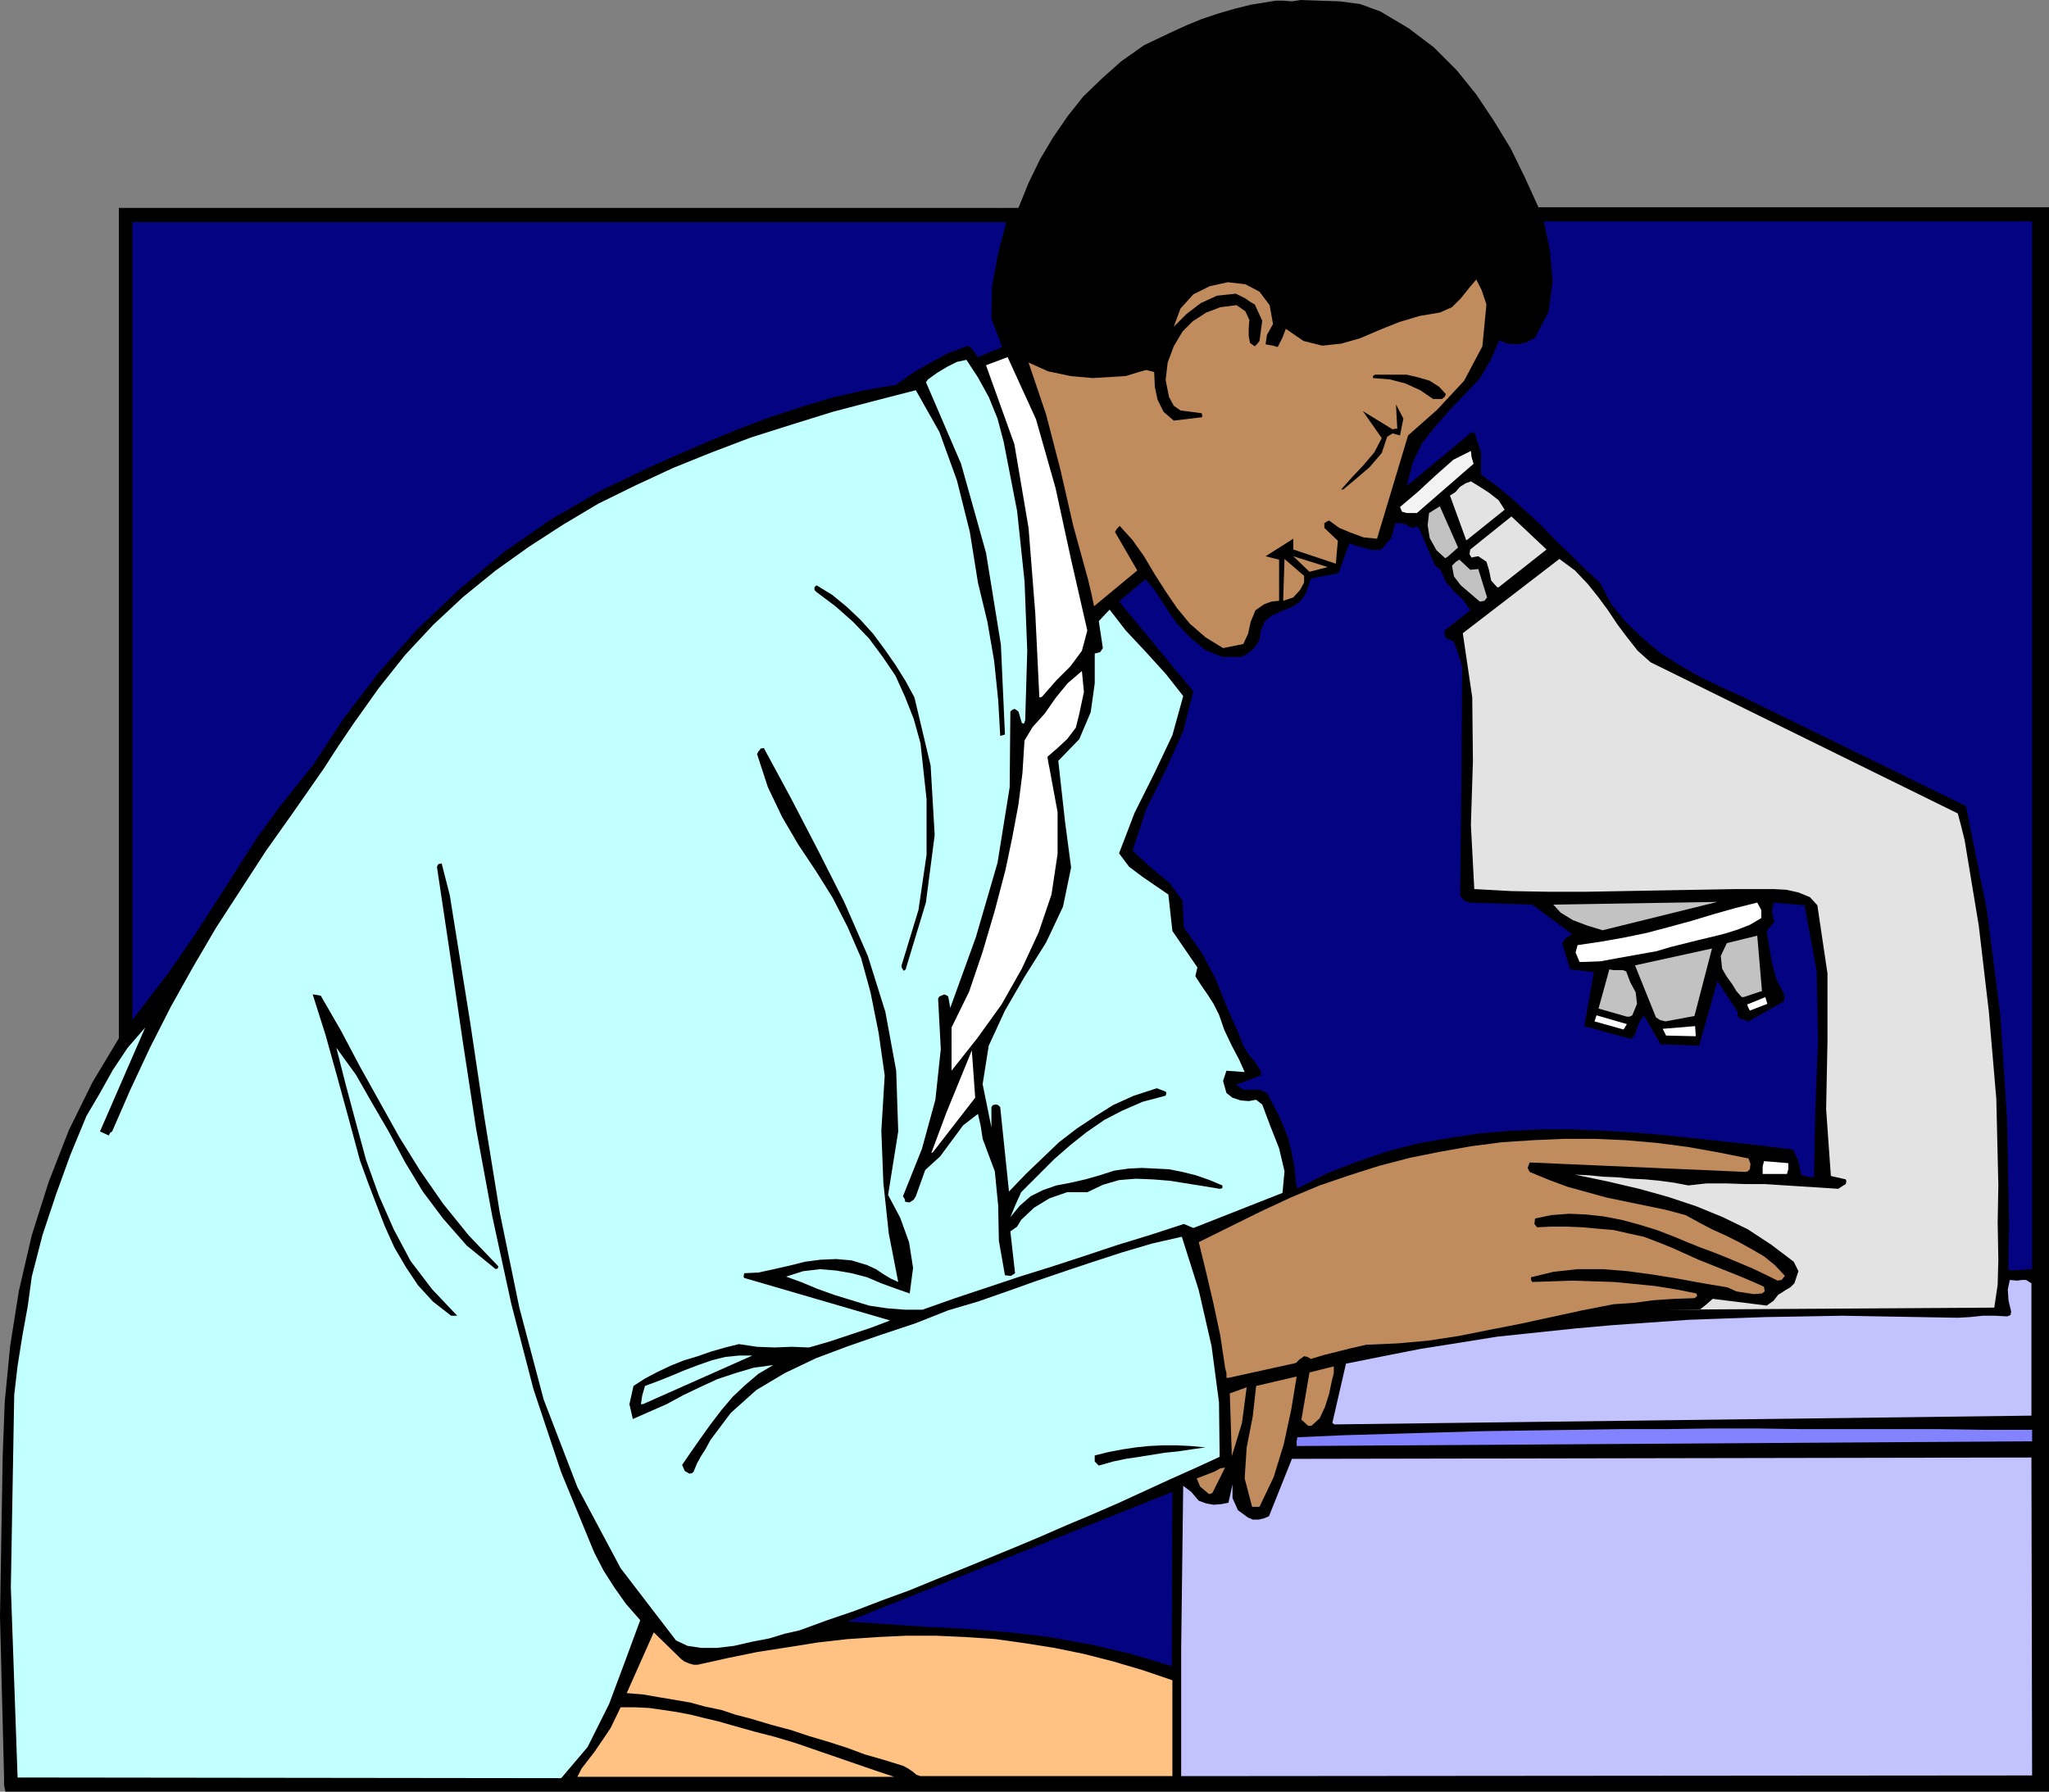 <?xml version="1.0" encoding="UTF-8" standalone="no"?>
<svg
   version="1.0"
   width="129.724mm"
   height="113.461mm"
   id="svg43"
   sodipodi:docname="At Microscope.wmf"
   xmlns:inkscape="http://www.inkscape.org/namespaces/inkscape"
   xmlns:sodipodi="http://sodipodi.sourceforge.net/DTD/sodipodi-0.dtd"
   xmlns="http://www.w3.org/2000/svg"
   xmlns:svg="http://www.w3.org/2000/svg">
  <rect width="100%" height="100%" fill="#808080" stroke="none"/>
  <sodipodi:namedview
     id="namedview43"
     pagecolor="#ffffff"
     bordercolor="#000000"
     borderopacity="0.25"
     inkscape:showpageshadow="2"
     inkscape:pageopacity="0.0"
     inkscape:pagecheckerboard="0"
     inkscape:deskcolor="#d1d1d1"
     inkscape:document-units="mm" />
  <defs
     id="defs1">
    <pattern
       id="WMFhbasepattern"
       patternUnits="userSpaceOnUse"
       width="6"
       height="6"
       x="0"
       y="0" />
  </defs>
  <path
     style="fill:#000000;fill-opacity:1;fill-rule:evenodd;stroke:none"
     d="M 1.293,428.829 H 280.052 490.294 V 49.605 H 368.124 l -3.232,-7.109 -3.394,-6.948 -4.04,-6.625 -4.202,-6.302 -4.686,-5.817 -5.494,-5.494 -5.979,-4.524 -6.787,-4.039 -4.848,-1.777 -4.848,-0.646 -4.848,-0.162 L 311.241,0 l -2.101,0.323 -2.101,-0.162 h -1.778 l -1.939,0.323 -4.04,0.646 -3.878,0.969 -3.878,1.131 -3.878,1.293 -3.555,1.454 -3.555,1.616 -3.394,1.616 -3.394,1.616 -5.494,3.878 -4.525,4.039 -4.525,4.363 -3.717,4.686 -3.555,5.171 -3.07,5.171 -2.747,5.655 -2.424,5.978 H 28.442 V 248.507 l -6.302,10.503 -5.656,11.472 -4.848,12.442 L 7.595,295.688 4.525,308.938 2.424,322.187 1.131,335.598 0.646,348.363 0,386.98 0.97,425.274 v 1.939 z"
     id="path1" />
  <path
     style="fill:#c2ffff;fill-opacity:1;fill-rule:evenodd;stroke:none"
     d="m 134.289,425.597 6.302,-7.433 5.171,-10.341 4.04,-10.826 3.394,-9.21 -3.394,-3.878 -2.747,-3.878 -2.586,-4.039 -2.262,-4.363 -7.918,-19.228 -6.626,-19.874 -5.333,-20.52 -4.525,-20.844 -3.878,-21.005 -3.232,-21.167 -3.07,-21.005 -3.07,-20.52 0.323,-0.646 0.808,-0.162 1.939,7.594 1.293,8.079 3.555,22.136 3.394,22.783 3.717,22.944 4.686,22.783 5.818,21.975 8.08,21.005 10.342,19.389 13.251,17.289 2.747,1.293 3.232,0.485 h 3.878 l 4.04,-0.485 4.202,-0.969 4.202,-0.808 3.717,-1.131 3.555,-0.808 6.626,-2.424 6.626,-2.262 6.302,-2.424 6.626,-2.424 6.302,-2.585 6.464,-2.585 6.302,-2.585 6.302,-2.585 6.141,-2.585 6.302,-2.747 6.141,-2.585 6.302,-2.747 5.979,-2.747 5.979,-2.747 6.141,-2.747 5.979,-2.747 -0.162,-13.088 -1.778,-13.411 -3.07,-13.411 -4.04,-12.765 -7.11,1.616 -7.11,2.101 -6.949,2.262 -6.787,2.262 -7.11,2.424 -6.787,2.424 -6.949,2.424 -7.11,2.101 -7.757,3.07 -8.242,2.747 -7.918,2.747 -7.757,2.908 -7.434,3.555 -6.787,4.039 -6.141,5.494 -4.848,6.463 -1.131,2.101 -1.131,1.777 -0.97,1.777 -0.808,1.939 -0.323,0.323 -0.646,0.162 -1.131,-0.646 -0.646,-1.454 2.101,-3.07 2.262,-3.232 2.424,-3.393 2.586,-3.393 2.747,-3.232 2.909,-2.747 3.232,-2.747 3.555,-2.101 -4.686,0.646 -4.363,1.293 -4.363,1.454 -4.202,1.939 -4.04,1.939 -3.878,2.101 -4.04,1.777 -4.04,1.777 -0.808,-3.555 0.97,-4.363 2.747,-1.777 3.07,-1.616 3.07,-1.454 3.232,-1.293 3.232,-0.969 3.232,-1.131 3.394,-0.969 3.232,-0.808 4.363,0.646 4.202,0.162 4.04,-0.162 4.202,0.162 5.01,-1.454 4.848,-1.616 4.848,-1.616 4.686,-1.777 -34.906,-10.179 -0.162,-0.323 0.162,-0.808 3.394,-0.162 3.717,-0.808 3.555,-0.808 3.878,-0.969 3.717,-0.485 3.717,-0.162 3.717,0.323 3.717,1.131 2.101,0.969 1.939,1.293 1.616,0.969 1.778,0.808 -2.262,-11.634 -1.293,-12.118 -0.485,-12.442 0.808,-13.249 -1.454,-10.179 -1.939,-9.695 -2.262,-8.24 -3.232,-7.433 -3.555,-6.948 -4.04,-6.463 -4.202,-6.302 -3.878,-6.625 -3.394,-7.109 -2.586,-7.917 0.323,-0.646 0.323,-0.323 0.162,-0.323 0.808,-0.162 6.464,11.957 6.464,12.442 6.302,12.442 5.656,12.926 4.202,13.411 2.586,14.057 0.485,14.542 -2.424,15.188 2.909,5.494 2.101,5.817 0.97,6.14 -0.808,6.14 -3.232,-1.131 -3.555,-1.293 -3.394,-1.454 -3.717,-0.969 -3.717,-0.646 -3.878,-0.323 -4.04,0.485 -4.04,1.293 3.555,1.293 3.878,1.616 4.04,1.454 4.202,1.293 4.202,1.293 4.363,0.646 4.202,0.323 h 4.202 l 7.757,-2.747 7.757,-2.585 7.757,-2.585 7.757,-2.424 7.918,-2.585 7.757,-2.585 7.918,-2.424 7.918,-2.585 2.262,0.969 21.331,-8.402 0.485,-5.17 -1.293,-5.494 -2.101,-5.332 -1.939,-5.17 -0.646,-0.485 -0.808,-0.646 -1.778,0.323 -1.939,-0.162 -1.939,-0.646 -1.454,-1.131 -0.808,-2.908 0.808,-2.424 4.363,0.323 -1.293,-2.908 -1.778,-3.393 -1.778,-3.716 -1.293,-3.716 -1.293,-2.585 -1.454,-2.262 -1.454,-2.101 -1.454,-2.262 0.485,-2.101 -5.979,-8.725 -0.97,-8.725 -3.07,-2.101 -3.07,-2.101 -3.232,-2.424 -2.424,-3.232 3.717,-9.695 4.686,-9.372 4.363,-9.21 2.586,-9.372 -4.202,-5.332 -4.848,-5.332 -4.686,-5.009 -3.878,-5.009 -2.586,2.747 0.97,6.463 -0.646,0.969 -1.293,0.323 v 7.109 l -0.97,6.948 -2.747,6.463 -5.01,5.17 1.616,14.542 1.454,10.987 -1.939,9.372 -4.04,8.564 -5.171,8.24 -4.686,8.079 -3.878,8.402 -1.454,9.21 2.101,10.341 v -4.847 l 0.323,-0.485 0.808,-0.162 0.485,0.162 0.485,0.485 2.101,20.197 4.04,-4.201 4.04,-3.878 3.878,-3.716 4.202,-3.232 4.363,-2.908 4.363,-2.747 5.01,-2.262 5.494,-1.777 2.101,0.808 0.162,0.323 -0.162,0.646 -5.494,1.454 -4.848,2.101 -4.363,2.262 -4.202,2.908 -3.878,3.07 -3.878,3.393 -3.878,3.878 -4.04,4.039 -1.454,3.232 -1.131,2.747 2.262,-2.747 2.586,-2.262 2.909,-1.454 3.232,-1.131 3.394,-0.646 3.555,-0.808 3.394,-0.969 3.555,-1.131 3.394,-0.485 3.232,-0.162 3.232,0.162 3.232,0.162 3.232,0.646 3.232,0.808 3.232,1.131 3.07,1.293 v 0.646 l -0.646,0.162 -3.878,-0.646 -4.04,-0.646 -4.04,-0.646 -4.04,-0.323 -4.04,-0.162 -4.04,0.323 -3.878,1.131 -3.717,1.777 h -4.848 l -4.202,1.454 -3.717,2.262 -3.07,2.908 -0.97,1.616 -1.616,1.131 1.131,10.018 -0.97,0.646 -1.454,-0.162 -1.454,-8.24 -0.162,-8.402 -0.808,-8.24 -2.909,-7.756 -0.485,-3.232 -0.646,-2.747 -3.555,2.747 -2.747,3.716 -2.747,3.716 -3.555,3.232 -2.262,6.302 -0.485,0.808 -0.97,0.646 h -0.323 l -0.808,-0.162 v -0.485 l -0.485,-0.808 4.525,-11.31 3.232,-11.795 1.293,-12.118 -0.646,-12.118 0.323,-0.485 1.131,-0.485 0.485,0.162 0.485,0.323 0.485,2.747 6.141,-16.966 5.171,-17.774 2.909,-18.097 0.162,-18.097 0.323,-0.323 0.646,-0.323 0.323,0.162 0.646,0.485 0.808,2.747 0.485,0.162 0.323,-0.808 0.485,-16.643 -0.646,-16.643 -1.778,-16.804 -3.232,-16.643 -1.454,-5.494 -2.101,-5.171 -2.586,-4.686 -2.747,-4.201 -2.262,0.485 -2.262,1.131 -2.424,1.454 -2.262,1.616 -0.323,0.485 -0.162,0.162 8.403,19.551 5.979,21.328 3.555,21.975 0.97,21.49 -0.485,0.162 -0.646,0.162 -0.485,-8.564 -0.97,-9.372 -1.616,-9.372 -2.262,-9.372 -1.939,-12.118 -3.07,-12.28 -4.202,-11.634 -5.656,-10.018 -10.019,2.585 -9.858,2.585 -9.858,3.07 -9.696,3.07 -9.373,3.555 -9.211,3.716 -9.05,4.201 -8.888,4.363 -8.403,5.009 -8.242,5.332 -7.918,5.655 -7.757,6.302 -7.11,6.625 -6.787,7.271 -6.302,7.917 -5.979,8.402 -3.717,5.494 -3.555,5.494 -3.717,5.332 -3.717,5.332 -6.302,8.887 -5.979,9.21 -5.979,9.21 -5.494,9.372 -5.333,9.533 -5.01,9.856 -4.686,10.018 -4.363,10.018 -0.485,0.323 -0.323,0.646 -2.101,-0.969 10.827,-24.883 -4.202,4.847 -3.555,5.332 -3.07,5.494 -3.232,5.494 -3.878,9.372 -3.394,9.372 -3.232,9.695 -2.586,10.018 -0.97,7.109 -1.293,7.109 -1.131,7.109 -0.808,6.948 -0.808,46.05 1.616,45.565 z"
     id="path2" />
  <path
     style="fill:#ffc283;fill-opacity:1;fill-rule:evenodd;stroke:none"
     d="m 138.168,425.274 h 75.79 l -4.848,-1.616 -4.686,-1.616 -4.686,-1.616 -4.686,-1.616 -4.686,-1.616 -4.848,-1.454 -5.01,-1.293 -5.171,-1.454 -3.394,-0.969 -3.394,-0.808 -3.232,-0.808 -3.394,-0.646 -3.232,-0.485 -3.394,-0.485 -3.394,-0.162 h -3.394 l -2.424,5.009 -3.717,5.494 -3.232,4.201 z"
     id="path3" />
  <path
     style="fill:#ffc283;fill-opacity:1;fill-rule:evenodd;stroke:none"
     d="m 220.261,425.112 h 60.277 v -22.944 l -7.11,-2.424 -7.11,-2.101 -6.949,-1.777 -7.11,-1.454 -7.11,-1.131 -6.949,-0.969 -7.11,-0.485 -7.11,-0.323 h -7.11 l -6.949,0.323 -7.11,0.485 -7.11,0.808 -7.11,1.131 -7.272,1.131 -7.11,1.454 -7.272,1.616 h -0.97 l -1.131,-0.323 -1.131,-0.485 -0.808,-0.646 -6.464,-6.302 -6.464,14.542 3.878,0.323 3.717,0.646 3.878,0.646 3.717,0.646 3.555,0.969 3.878,0.808 3.394,1.131 3.717,0.969 4.848,1.454 4.848,1.293 4.363,1.454 4.363,1.293 4.525,1.454 4.363,1.616 4.525,1.293 4.686,1.454 1.131,0.646 0.97,0.646 0.97,0.808 z"
     id="path4" />
  <path
     style="fill:#c2c2ff;fill-opacity:1;fill-rule:evenodd;stroke:none"
     d="m 282.638,425.112 203.616,-0.162 -0.162,-76.103 -176.952,0.323 -5.494,13.734 -1.131,0.485 -1.293,0.323 h -1.454 l -1.131,-0.485 -2.424,-1.777 -1.293,-2.908 v -1.777 -1.454 l -0.97,4.363 -1.616,0.323 -1.939,0.162 -1.778,-0.323 -1.778,-0.646 -1.778,-2.101 -1.939,-1.454 -0.485,38.94 v 14.38 z"
     id="path5" />
  <path
     style="fill:#040483;fill-opacity:1;fill-rule:evenodd;stroke:none"
     d="m 280.376,398.775 0.162,-41.687 -77.73,31.023 9.696,0.646 9.534,0.646 9.696,0.485 9.858,0.808 9.534,1.131 9.858,1.777 9.696,2.262 z"
     id="path6" />
  <path
     style="fill:#c08b5d;fill-opacity:1;fill-rule:evenodd;stroke:none"
     d="m 299.929,360.643 h 0.646 0.808 l 3.394,-7.109 2.424,-7.917 1.778,-8.24 1.293,-7.917 -9.696,2.262 -0.808,7.271 -1.454,7.433 -0.485,7.433 1.778,6.786 h 0.162 z"
     id="path7" />
  <path
     style="fill:#c08b5d;fill-opacity:1;fill-rule:evenodd;stroke:none"
     d="m 289.587,357.573 0.323,-0.162 h 0.162 l 3.07,-6.14 -1.131,0.162 -1.454,0.808 -4.202,1.616 0.808,1.939 2.101,1.777 h 0.162 z"
     id="path8" />
  <path
     style="fill:#000000;fill-opacity:1;fill-rule:evenodd;stroke:none"
     d="m 262.923,350.786 3.394,-0.969 3.07,-0.646 3.232,-0.485 3.07,-0.485 2.909,-0.485 3.232,-0.323 3.232,-0.485 3.394,-0.485 -3.555,-0.323 -3.394,-0.162 h -3.232 l -3.394,0.162 -3.07,0.323 -3.232,0.485 -3.394,0.646 -3.232,0.808 v 1.454 z"
     id="path9" />
  <path
     style="fill:#8383ff;fill-opacity:1;fill-rule:evenodd;stroke:none"
     d="m 310.595,346.1 175.659,-1.131 v -2.747 h -11.15 l -10.989,-0.162 H 453.126 442.137 431.148 l -10.827,-0.162 h -10.827 l -10.989,0.162 h -10.827 l -10.989,0.162 -10.989,0.162 -10.827,0.162 -11.15,0.323 -10.989,0.323 -11.15,0.323 -11.15,0.485 -0.162,0.969 v 1.131 h 0.162 z"
     id="path10" />
  <path
     style="fill:#c08b5d;fill-opacity:1;fill-rule:evenodd;stroke:none"
     d="m 294.758,348.524 2.424,-7.917 1.131,-8.564 -4.04,1.454 z"
     id="path11" />
  <path
     style="fill:#c08b5d;fill-opacity:1;fill-rule:evenodd;stroke:none"
     d="m 313.342,341.253 h 0.323 0.162 l 1.939,-1.777 1.293,-2.747 0.97,-3.07 0.646,-3.07 0.485,-1.939 v -1.616 l -5.818,1.454 -1.939,11.31 1.616,1.454 h 0.162 z"
     id="path12" />
  <path
     style="fill:#c2c2ff;fill-opacity:1;fill-rule:evenodd;stroke:none"
     d="m 319.321,340.93 166.771,-2.101 v -31.669 l -1.293,-0.808 h -0.97 l -1.131,0.162 -1.778,-0.162 -0.485,2.262 0.162,2.585 0.646,2.747 -0.162,0.808 -0.808,0.323 -2.747,-0.162 h -3.07 l -3.07,0.323 -2.909,0.162 -9.211,-0.162 -9.211,-0.162 -9.211,-0.162 -9.05,0.162 -9.373,0.162 -9.211,0.323 -9.05,0.323 -9.211,0.646 -9.211,0.646 -9.05,0.808 -9.211,0.969 -9.211,0.969 -9.05,1.454 -9.211,1.454 -9.05,1.777 -8.888,1.777 -3.232,14.057 v 0.162 z"
     id="path13" />
  <path
     style="fill:#c2ffff;fill-opacity:1;fill-rule:evenodd;stroke:none"
     d="m 153.843,336.083 26.179,-11.634 h -3.232 l -3.232,0.323 -3.232,0.808 -3.232,1.131 -3.394,1.293 -3.07,1.293 -3.232,1.293 -3.07,1.131 -0.646,2.262 -0.323,2.101 h 0.323 z"
     id="path14" />
  <path
     style="fill:#c08b5d;fill-opacity:1;fill-rule:evenodd;stroke:none"
     d="m 293.95,329.781 16.16,-3.555 0.808,-0.808 1.131,-0.808 0.808,0.162 0.808,0.485 3.232,-0.969 3.232,-0.808 3.232,-0.808 3.555,-0.808 7.434,-0.323 7.272,-0.646 7.434,-1.131 7.272,-1.454 7.434,-1.454 7.434,-1.616 7.434,-1.616 7.434,-1.454 4.848,-0.323 4.848,-0.646 4.848,-0.323 4.848,-0.162 0.646,-0.485 -0.162,-0.646 -4.848,-0.969 -5.01,-0.808 -4.848,-0.485 -5.01,-0.485 -5.01,-0.162 -4.848,-0.162 -4.848,0.162 -4.848,0.162 -0.323,-0.485 v -0.646 l 5.333,-1.293 5.818,-0.646 h 5.979 l 5.979,0.485 5.979,0.808 5.979,0.969 6.141,1.131 5.818,0.969 2.101,0.969 2.101,0.323 2.101,0.323 1.939,-0.162 0.646,-0.485 -0.162,-1.131 -2.909,-1.293 -3.07,-1.293 -3.232,-1.293 -3.232,-1.293 -3.232,-1.293 -3.232,-1.454 -3.232,-1.454 -3.232,-1.293 -3.394,-1.293 -3.717,-0.808 -3.555,-0.808 -3.878,-0.323 -3.555,-0.323 -3.717,-0.162 h -3.555 l -3.555,0.162 -0.646,-0.808 0.162,-1.293 3.878,-0.808 4.202,-0.323 4.04,0.162 4.363,0.485 4.202,0.808 4.202,1.131 4.202,1.293 4.202,1.616 3.07,1.293 3.232,1.293 3.07,1.131 3.232,1.293 3.07,1.293 3.07,1.293 3.07,1.454 2.909,1.454 0.97,-0.162 0.808,-0.969 -2.424,-2.585 -2.586,-2.101 -3.07,-1.777 -2.909,-1.616 -3.232,-1.616 -3.232,-1.454 -3.07,-1.616 -3.232,-1.777 -4.848,-1.293 -4.686,-0.969 -4.686,-0.969 -4.686,-0.969 -4.686,-1.293 -4.686,-1.293 -4.363,-1.616 -4.686,-1.939 -0.485,-0.969 0.485,-1.293 51.712,2.262 0.485,-0.162 0.485,-0.485 0.162,-1.293 -0.485,-1.293 -7.272,-1.454 -7.272,-1.293 -7.434,-0.969 -7.434,-0.646 -7.434,-0.323 h -7.434 l -7.272,0.323 -7.434,0.485 -7.434,0.969 -7.272,1.293 -7.272,1.454 -7.434,1.939 -7.11,2.262 -7.11,2.424 -6.949,2.908 -6.949,3.232 -15.029,7.433 1.778,7.271 1.778,7.594 1.616,7.594 1.131,7.594 0.323,1.293 v 1.131 h 0.323 z"
     id="path15" />
  <path
     style="fill:#000000;fill-opacity:1;fill-rule:evenodd;stroke:none"
     d="m 107.949,314.916 h 0.646 0.808 l -5.979,-6.302 -5.171,-6.786 -4.04,-7.594 -3.555,-8.079 -3.07,-8.564 -2.424,-8.887 -2.424,-9.048 -2.262,-8.887 4.686,6.463 3.878,6.786 4.04,6.948 3.878,7.271 4.202,6.948 4.848,6.463 5.656,6.463 6.949,5.655 0.485,-0.162 0.162,-0.485 -7.11,-7.433 -6.141,-7.594 -5.494,-7.917 -5.01,-8.079 -4.686,-8.402 -4.686,-8.402 -4.525,-8.564 -4.848,-8.402 -0.808,-0.162 -1.131,-0.162 3.07,9.695 2.747,9.856 2.747,10.018 2.747,10.179 1.939,5.332 2.101,5.494 1.939,5.009 2.262,5.009 2.747,4.686 2.909,4.363 3.555,3.878 z"
     id="path16" />
  <path
     style="fill:#e3e3e3;fill-opacity:1;fill-rule:evenodd;stroke:none"
     d="m 398.505,313.462 78.699,-0.485 0.808,-5.494 0.162,-5.978 -0.162,-8.887 0.162,-8.887 -0.485,-20.682 -1.778,-20.844 -2.424,-20.682 -3.394,-20.52 -0.808,-3.232 -0.808,-3.07 -73.528,-36.194 -3.07,-2.747 -2.424,-3.07 -2.424,-3.232 -2.262,-3.393 -2.262,-3.07 -2.586,-3.232 -3.07,-3.232 -3.717,-2.747 -23.109,17.774 2.262,15.35 0.162,15.188 -0.485,15.35 0.808,15.35 8.888,0.485 8.888,0.162 h 8.888 l 9.05,-0.162 8.888,-0.162 9.05,-0.162 9.05,-0.162 h 8.888 l 3.07,0.162 2.909,0.646 2.747,1.131 1.778,1.939 2.424,16.319 v 16.158 l -0.323,16.319 1.131,15.996 3.555,0.808 0.162,0.485 -0.162,0.646 -0.808,0.485 -0.97,0.646 -17.614,-1.131 h -4.686 l -4.525,-0.162 h -4.686 l -4.363,0.485 -3.394,-0.646 -3.555,-0.485 -3.394,-0.323 -3.394,-0.162 -3.232,-0.323 -3.555,-0.162 -3.232,-0.323 -3.394,-0.162 7.757,1.616 7.595,1.777 6.949,1.939 6.787,2.262 6.302,2.585 5.979,2.908 5.656,3.716 5.333,4.039 1.131,2.262 -0.97,2.908 -0.97,0.969 -1.131,0.646 -0.97,0.646 -0.808,0.485 -1.131,1.454 -1.616,1.131 -12.928,-1.616 -1.454,1.293 -1.616,1.293 z"
     id="path17" />
  <path
     style="fill:#040483;fill-opacity:1;fill-rule:evenodd;stroke:none"
     d="m 481.083,304.09 5.171,-0.323 V 52.998 H 369.417 l 1.454,6.948 0.646,7.433 -0.97,7.271 -3.232,6.14 -1.939,1.131 -2.262,0.485 -2.424,-0.162 -1.939,-0.808 -2.101,4.847 -2.586,4.363 -3.555,3.716 -3.555,3.716 -3.394,3.878 -3.232,4.039 -2.262,4.686 -1.454,5.655 14.221,-11.795 0.808,-0.808 1.131,-0.323 1.616,4.847 v 5.332 l 3.555,2.585 3.555,2.908 3.394,3.07 3.717,3.393 3.394,3.555 3.717,3.555 3.394,3.393 3.717,3.393 2.747,5.17 3.394,4.201 4.04,3.878 4.202,3.555 4.848,3.07 4.848,2.747 5.01,2.424 5.01,2.262 53.49,26.176 5.01,24.883 3.232,25.206 1.616,25.206 0.485,25.368 -0.162,5.494 v 4.847 h 0.162 z"
     id="path18" />
  <path
     style="fill:#040483;fill-opacity:1;fill-rule:evenodd;stroke:none"
     d="m 310.595,284.378 6.949,-3.555 7.11,-2.747 7.11,-2.424 7.272,-1.939 7.434,-1.293 7.434,-1.131 7.595,-0.646 7.434,-0.323 h 7.434 l 7.757,0.323 7.595,0.485 7.434,0.646 7.595,0.808 7.434,0.808 7.434,0.808 7.434,0.969 1.293,2.747 0.646,3.232 1.293,0.485 1.778,0.162 0.323,-16.319 0.646,-16.481 -0.323,-16.481 -2.909,-15.835 -7.434,-0.646 -0.323,2.262 0.485,2.424 -1.778,2.101 0.646,4.039 0.646,3.878 1.131,3.878 1.778,3.393 v 0.808 0.808 l -8.565,4.847 -2.262,-0.808 -0.323,-0.485 v -0.969 l -4.848,-7.433 -4.363,15.512 -9.211,-0.323 -4.04,-6.948 -1.131,1.777 -0.808,2.262 -0.323,0.808 -0.808,0.808 -11.15,-3.07 2.262,-12.926 -5.656,-0.646 -1.939,-6.302 0.97,-1.293 1.454,-0.808 -9.534,-7.109 -15.029,-0.485 -1.293,-0.485 -0.97,-1.131 0.323,-27.307 0.162,-27.63 -0.97,-3.07 -0.97,-2.747 -0.808,-0.485 -0.97,-0.323 -0.485,-0.808 v -1.131 l 6.141,-4.847 -1.778,-2.585 -2.101,-1.939 -1.939,-2.262 -1.293,-2.908 -0.646,-0.485 -0.646,-0.485 -3.878,-9.048 -0.646,-0.323 -0.808,0.323 -0.97,-0.323 -0.97,-0.646 -1.131,-0.162 h -1.131 l -0.97,3.555 -2.424,2.747 -1.939,0.162 -1.939,-0.485 -1.778,-0.485 -1.939,-0.646 -2.586,7.109 -6.626,1.293 -0.646,1.939 -0.808,2.101 -1.293,1.616 -1.778,1.131 -2.424,0.969 -2.424,1.131 -1.616,1.293 -0.97,2.262 -0.323,2.262 -1.131,1.777 -1.454,1.293 -1.616,0.969 h -4.686 l -4.04,-1.616 -3.555,-2.908 -3.232,-3.393 -1.939,-2.747 -1.778,-2.747 -1.778,-2.747 -2.101,-2.424 -6.302,5.332 17.776,21.49 -2.424,9.533 -4.202,9.372 -4.686,9.372 -3.232,9.856 4.363,4.039 4.363,3.555 3.232,4.363 0.323,6.463 4.363,6.14 3.232,6.14 2.586,6.463 3.07,6.948 0.97,2.585 1.293,2.101 1.616,1.939 1.293,2.101 v 0.323 0.646 l -5.979,2.262 1.778,1.131 h 1.939 1.939 l 1.778,0.808 2.909,5.494 2.262,5.494 1.293,5.978 0.646,5.655 h 0.162 z"
     id="path19" />
  <path
     style="fill:#ffffff;fill-opacity:1;fill-rule:evenodd;stroke:none"
     d="m 422.099,280.984 h 5.494 l 0.323,-1.131 v -1.454 l -5.818,-0.485 -0.323,1.293 v 1.777 z"
     id="path20" />
  <path
     style="fill:#ffffff;fill-opacity:1;fill-rule:evenodd;stroke:none"
     d="m 223.331,275.652 10.019,-12.926 -0.808,-11.31 -6.141,15.027 -3.555,9.533 0.323,-0.162 z"
     id="path21" />
  <path
     style="fill:#ffffff;fill-opacity:1;fill-rule:evenodd;stroke:none"
     d="m 227.694,256.263 6.141,-7.756 5.818,-8.079 4.848,-8.564 4.04,-8.725 3.07,-9.048 1.454,-9.695 v -10.018 l -1.939,-10.503 -0.323,-1.616 -0.162,-1.131 2.424,-2.101 2.262,-2.101 2.101,-2.747 0.808,-3.232 1.131,-5.332 -0.485,-5.009 -3.394,2.908 -2.909,3.555 -2.586,3.716 -2.909,3.232 -1.939,3.232 -0.485,7.756 -0.97,7.594 -1.454,7.756 -1.616,7.756 -2.586,9.856 -2.909,9.856 -3.232,9.533 -4.202,8.564 z"
     id="path22" />
  <path
     style="fill:#ffffff;fill-opacity:1;fill-rule:evenodd;stroke:none"
     d="m 398.667,247.861 7.11,0.162 -0.162,-2.424 -7.757,0.646 z"
     id="path23" />
  <path
     style="fill:#ffffff;fill-opacity:1;fill-rule:evenodd;stroke:none"
     d="m 388.486,246.407 0.808,-1.293 -7.272,-2.101 -0.485,1.454 z"
     id="path24" />
  <path
     style="fill:#040483;fill-opacity:1;fill-rule:evenodd;stroke:none"
     d="m 74.821,183.23 7.434,-11.31 8.403,-10.987 9.211,-10.341 10.019,-9.533 10.666,-8.887 11.15,-7.756 11.958,-6.948 12.12,-5.817 6.949,-3.07 7.11,-3.07 7.11,-2.908 7.272,-2.747 7.434,-2.424 7.434,-2.262 7.757,-1.777 7.595,-1.293 4.04,-2.908 4.202,-2.424 4.202,-2.262 4.848,-1.777 1.131,1.131 1.131,1.616 5.818,-2.424 -2.586,-6.786 0.162,-7.756 1.454,-7.917 1.939,-7.433 H 31.674 V 244.145 l 8.888,-11.634 6.141,-8.887 4.363,-6.786 3.555,-5.494 3.232,-5.17 3.878,-5.978 5.333,-7.271 z"
     id="path25" />
  <path
     style="fill:#c2c2c2;fill-opacity:1;fill-rule:evenodd;stroke:none"
     d="m 398.505,244.468 6.949,-1.293 4.202,-16.158 -18.422,4.039 5.01,12.442 0.97,0.646 z"
     id="path26" />
  <path
     style="fill:#c2c2c2;fill-opacity:1;fill-rule:evenodd;stroke:none"
     d="m 389.294,243.337 h 0.646 l 0.646,-0.323 1.131,-2.747 -0.323,-2.747 -1.293,-2.424 -0.97,-2.585 -0.808,-0.323 h -0.97 -1.293 l -0.97,-0.162 -2.586,9.372 z"
     id="path27" />
  <path
     style="fill:#ffffff;fill-opacity:1;fill-rule:evenodd;stroke:none"
     d="m 418.705,241.883 4.202,-1.616 -0.485,-1.616 -4.363,1.777 0.323,0.808 z"
     id="path28" />
  <path
     style="fill:#c2c2c2;fill-opacity:1;fill-rule:evenodd;stroke:none"
     d="m 417.251,238.651 4.363,-1.454 -1.131,-13.249 -7.272,1.777 -1.454,3.07 0.323,3.07 1.131,1.939 1.293,1.777 0.97,1.616 1.293,1.454 h 0.323 z"
     id="path29" />
  <path
     style="fill:#000000;fill-opacity:1;fill-rule:evenodd;stroke:none"
     d="m 216.705,232.026 4.848,-15.996 2.101,-16.158 -0.97,-16.643 -3.878,-16.319 -2.101,-3.878 -2.424,-3.878 -2.586,-3.716 -2.747,-3.716 -3.07,-3.393 -3.232,-3.07 -3.555,-2.908 -3.717,-2.262 -0.323,0.323 -0.162,0.162 v 0.646 l 0.485,0.485 4.525,3.393 4.202,3.716 3.878,4.039 3.232,4.363 3.07,4.524 2.262,5.009 2.101,5.332 1.616,5.817 1.454,13.411 v 13.249 l -1.939,13.249 -4.04,13.249 v 0.485 l 0.485,0.808 0.323,-0.162 z"
     id="path30" />
  <path
     style="fill:#ffffff;fill-opacity:1;fill-rule:evenodd;stroke:none"
     d="m 378.628,230.249 4.363,-0.162 4.363,-0.808 4.525,-0.808 4.525,-0.808 3.232,-0.969 3.232,-0.808 3.232,-0.808 3.394,-0.808 3.232,-0.808 3.07,-0.969 2.909,-1.131 2.747,-1.616 v -1.939 l -0.97,-1.777 -5.171,1.293 -5.171,1.454 -5.333,1.616 -5.333,1.454 -5.494,1.454 -5.494,1.131 -5.494,0.969 -5.494,0.808 -0.485,1.777 0.97,2.262 h 0.162 z"
     id="path31" />
  <path
     style="fill:#c2c2c2;fill-opacity:1;fill-rule:evenodd;stroke:none"
     d="m 383.476,222.655 27.472,-6.786 -39.269,0.646 1.778,1.939 2.909,1.777 3.394,1.293 z"
     id="path32" />
  <path
     style="fill:#ffffff;fill-opacity:1;fill-rule:evenodd;stroke:none"
     d="m 249.349,166.749 3.394,-3.878 3.394,-3.393 2.747,-3.716 1.293,-4.847 -3.878,-16.966 -3.717,-17.127 -4.686,-16.481 -6.787,-14.865 -5.171,1.939 6.787,18.905 3.394,20.036 1.616,20.52 0.97,20.036 h 0.323 z"
     id="path33" />
  <path
     style="fill:#c08b5d;fill-opacity:1;fill-rule:evenodd;stroke:none"
     d="m 292.657,155.115 4.848,-0.969 1.131,-2.424 0.646,-2.908 1.131,-2.747 2.101,-1.454 1.778,-0.646 1.778,-0.162 v -9.856 l -3.232,-0.808 6.626,-4.201 v 2.585 l 10.181,3.393 0.485,-5.494 -3.232,-3.07 v -0.485 -0.646 l 0.485,-0.323 0.646,-0.323 2.424,1.777 2.747,1.131 3.07,1.131 3.232,0.323 7.434,-24.721 6.949,-6.14 6.464,-6.948 4.363,-8.24 0.97,-10.018 -1.131,-3.393 -1.293,-2.585 -1.778,2.101 -1.939,2.424 -2.101,2.101 -2.909,1.293 -4.848,0.808 -4.848,1.454 -4.848,1.939 -4.525,1.939 -4.525,1.293 -4.525,0.485 -4.525,-1.131 -4.202,-2.908 -0.808,2.101 -1.131,2.262 -1.131,-0.323 -1.778,-0.323 0.323,-2.262 1.454,-2.585 -0.808,-4.524 -2.424,-3.232 -3.394,-1.777 -4.202,-0.485 -4.363,0.969 -3.878,1.939 -3.07,3.393 -1.616,4.363 3.07,-3.07 3.394,-2.585 3.878,-1.777 4.525,-0.485 1.293,0.646 0.97,0.485 1.131,0.808 1.131,0.646 1.778,3.878 -0.646,4.847 -0.646,0.808 -0.485,0.485 -1.131,-0.808 -0.323,-1.616 v -1.939 l 0.162,-1.939 -0.97,-2.101 -2.101,-1.454 -3.878,0.485 -3.394,1.293 -3.232,2.101 -2.424,2.424 -2.101,3.555 -1.454,3.878 -0.485,4.201 0.808,4.039 1.131,2.101 1.616,1.131 5.01,0.646 0.162,0.323 v 0.646 l -6.787,0.808 -2.424,-2.101 -1.454,-2.908 -0.646,-3.07 -0.162,-3.555 -1.939,-0.485 -2.262,0.646 -2.586,0.808 -2.586,0.162 -5.333,0.323 -5.333,-0.485 -5.333,-1.131 -4.686,-2.101 4.202,12.442 3.394,13.088 3.07,13.411 3.555,12.926 0.808,3.393 0.646,3.07 10.342,-8.564 -5.333,-9.21 0.485,-0.808 0.646,-0.646 3.07,3.393 2.747,3.878 2.586,4.363 2.586,4.039 2.747,4.039 3.07,3.716 3.717,3.232 z"
     id="path34" />
  <path
     style="fill:#c2c2c2;fill-opacity:1;fill-rule:evenodd;stroke:none"
     d="m 354.388,143.966 0.808,-0.162 0.646,-0.808 -2.101,-6.786 -1.939,0.162 -2.586,-2.424 -0.808,0.485 -0.97,0.969 0.485,2.585 1.616,2.101 2.262,1.939 2.262,1.939 h 0.162 z"
     id="path35" />
  <path
     style="fill:#c08b5d;fill-opacity:1;fill-rule:evenodd;stroke:none"
     d="m 307.04,143.805 2.424,-0.808 1.616,-1.777 0.97,-1.777 v -1.616 l -4.686,-4.039 z"
     id="path36" />
  <path
     style="fill:#e3e3e3;fill-opacity:1;fill-rule:evenodd;stroke:none"
     d="m 358.59,140.573 11.474,-9.048 -8.403,-7.917 -9.858,7.917 -0.162,1.131 0.485,0.808 0.646,-0.162 0.97,-0.162 1.939,1.293 0.646,2.101 0.485,2.424 1.454,1.616 h 0.162 z"
     id="path37" />
  <path
     style="fill:#c08b5d;fill-opacity:1;fill-rule:evenodd;stroke:none"
     d="m 317.705,135.726 -8.242,-2.585 3.878,3.716 z"
     id="path38" />
  <path
     style="fill:#c2c2c2;fill-opacity:1;fill-rule:evenodd;stroke:none"
     d="m 346.147,133.464 1.293,-1.131 1.454,-1.293 -4.363,-9.856 -2.586,1.616 -0.323,2.908 0.485,3.07 1.616,2.908 2.101,1.939 0.162,-0.162 z"
     id="path39" />
  <path
     style="fill:#e3e3e3;fill-opacity:1;fill-rule:evenodd;stroke:none"
     d="m 350.995,129.263 9.05,-7.271 -1.454,-2.262 -2.262,-1.777 -2.262,-1.454 -2.101,-1.293 -1.293,0.485 -1.293,0.808 -1.131,1.293 -1.293,0.808 3.878,10.664 z"
     id="path40" />
  <path
     style="fill:#f3f3f3;fill-opacity:1;fill-rule:evenodd;stroke:none"
     d="m 336.612,122.799 h 2.424 l 13.574,-11.795 -0.485,-1.616 -0.162,-1.454 -4.202,2.101 -4.202,3.716 -4.363,4.039 -4.202,3.555 0.485,1.131 z"
     id="path41" />
  <path
     style="fill:#000000;fill-opacity:1;fill-rule:evenodd;stroke:none"
     d="m 321.422,117.144 2.909,-2.424 3.394,-2.908 2.909,-3.393 1.293,-3.878 1.293,-0.808 1.778,0.485 0.808,-4.039 -1.778,-3.393 0.323,5.817 h -0.485 l -0.646,0.162 -7.11,-4.363 4.525,6.463 -1.778,3.393 -2.586,3.07 -2.747,2.908 -2.586,2.908 h 0.323 z"
     id="path42" />
  <path
     style="fill:#000000;fill-opacity:1;fill-rule:evenodd;stroke:none"
     d="m 342.915,95.493 h 2.101 l 0.646,-0.485 0.323,-0.646 -1.616,-1.777 -2.262,-1.454 -2.747,-0.808 -2.747,-0.646 h -2.101 -1.939 -1.778 -1.778 l -0.485,0.323 v 0.485 l 4.04,0.323 3.717,0.969 3.555,1.616 z"
     id="path43" />
</svg>
